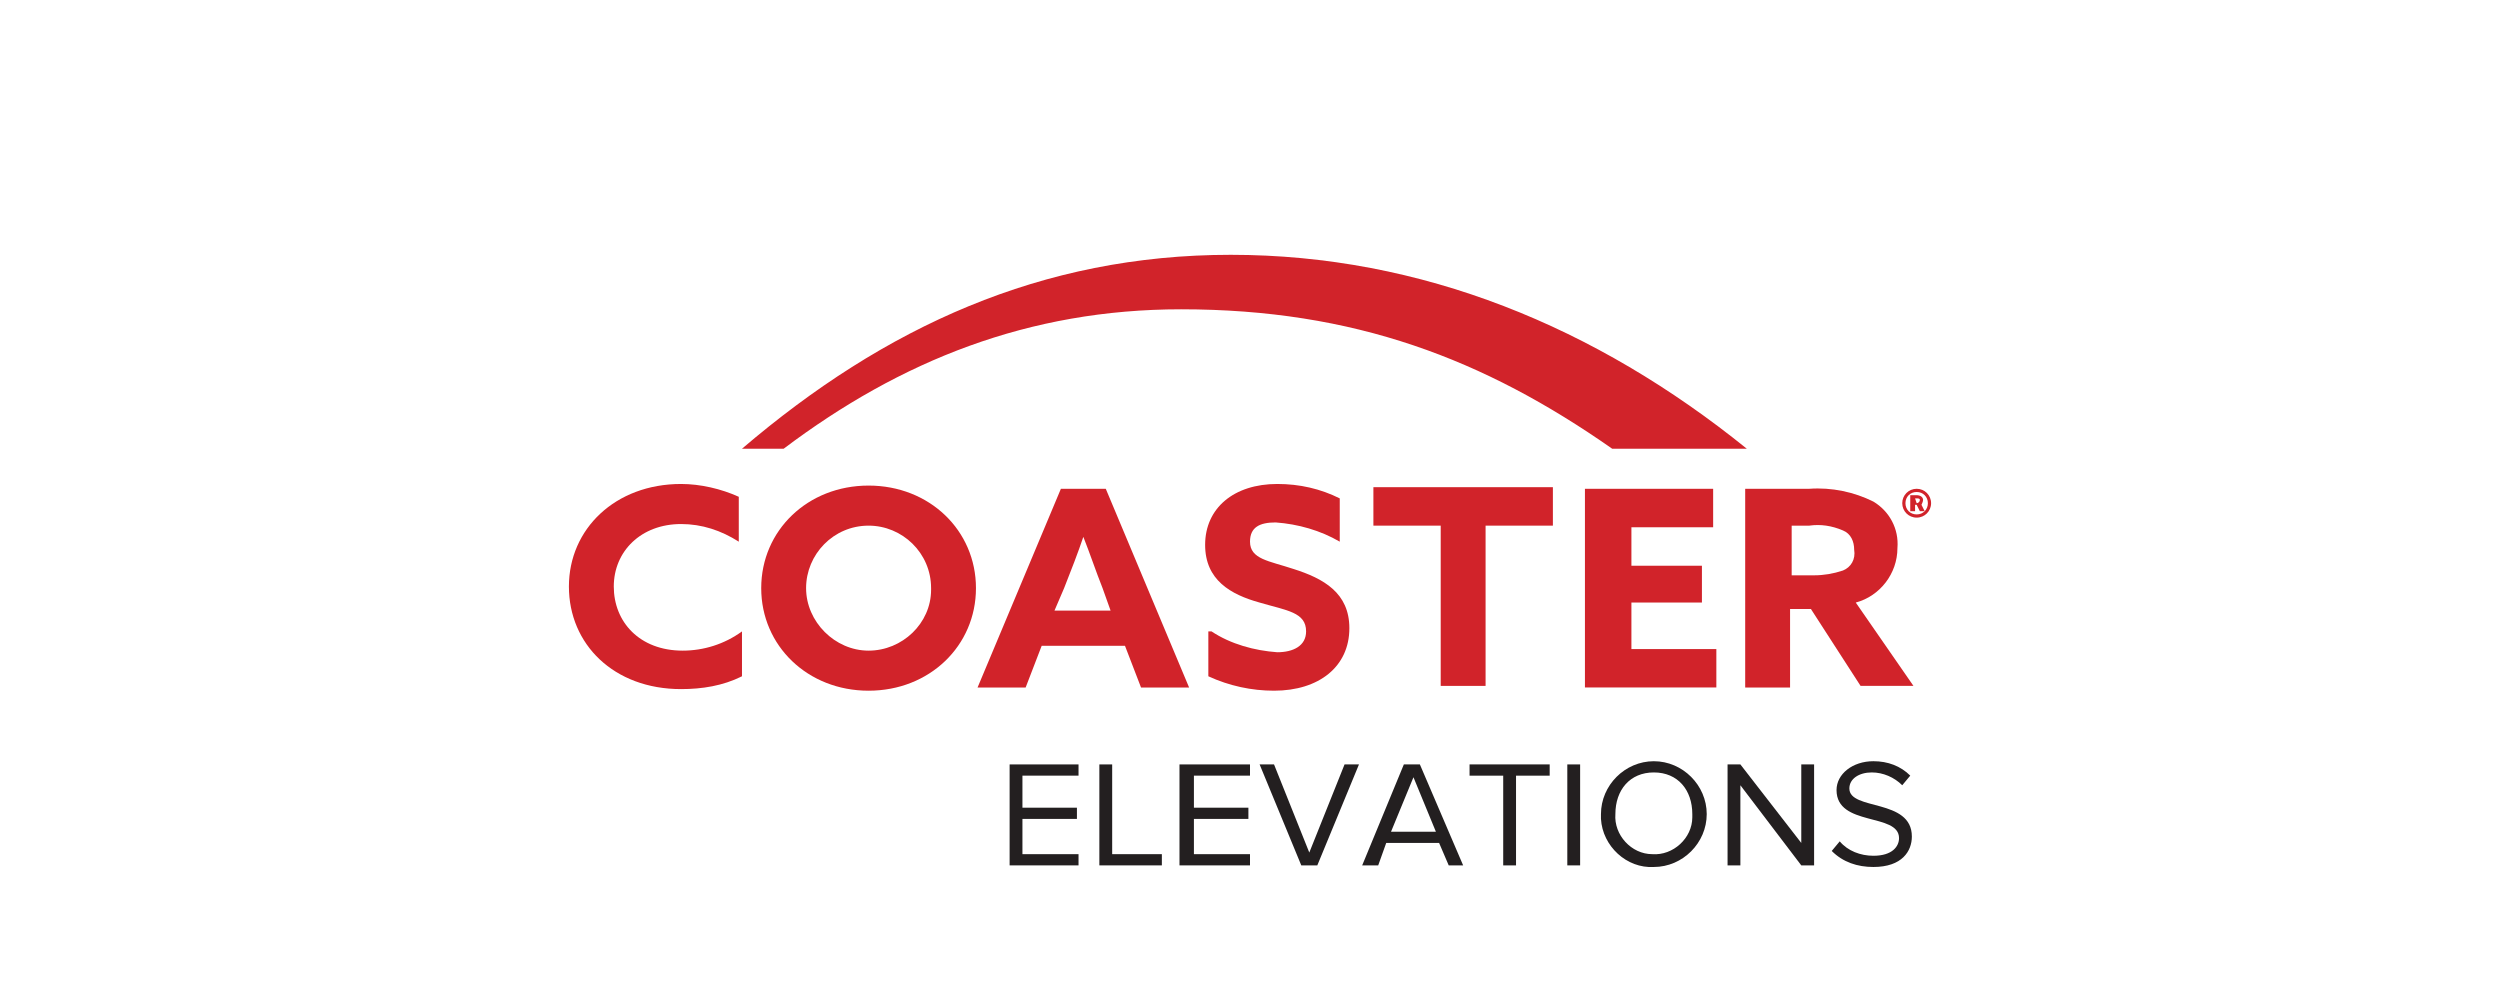 <?xml version="1.0" encoding="utf-8"?>
<!-- Generator: Adobe Illustrator 25.2.0, SVG Export Plug-In . SVG Version: 6.00 Build 0)  -->
<svg version="1.1" id="Calque_1" xmlns="http://www.w3.org/2000/svg" xmlns:xlink="http://www.w3.org/1999/xlink" x="0px" y="0px"
	 viewBox="0 0 156 62.4" style="enable-background:new 0 0 156 62.4;" xml:space="preserve">
<style type="text/css">
	.st0{fill:#231F20;}
	.st1{fill:#D1232A;}
</style>
<g>
	<g>
		<path class="st0" d="M63,54v-6.3h4.3v0.7h-3.5v2h3.4v0.7h-3.4v2.2h3.5V54H63z"/>
		<path class="st0" d="M68.6,54v-6.3h0.8v5.6h3.1V54H68.6z"/>
		<path class="st0" d="M73.6,54v-6.3H78v0.7h-3.5v2h3.4v0.7h-3.4v2.2H78V54H73.6z"/>
		<path class="st0" d="M81.2,54l-2.6-6.3h0.9l2.2,5.5l2.2-5.5h0.9L82.2,54H81.2z"/>
		<path class="st0" d="M90.4,54l-0.6-1.4h-3.3L86,54h-1l2.6-6.3h1l2.7,6.3H90.4z M88.2,48.5l-1.4,3.4h2.8L88.2,48.5z"/>
		<path class="st0" d="M93.8,54v-5.6h-2.1v-0.7h5v0.7h-2.1V54H93.8z"/>
		<path class="st0" d="M97.8,54v-6.3h0.8V54H97.8z"/>
		<path class="st0" d="M99.9,50.8c0-1.8,1.5-3.3,3.3-3.3s3.3,1.5,3.3,3.3s-1.5,3.3-3.3,3.3c-1.7,0.1-3.2-1.3-3.3-3
			C99.9,51,99.9,50.9,99.9,50.8z M105.6,50.8c0-1.5-0.9-2.6-2.4-2.6s-2.4,1.1-2.4,2.6c-0.1,1.3,1,2.5,2.3,2.5c1.3,0.1,2.5-1,2.5-2.3
			C105.6,51,105.6,50.9,105.6,50.8z"/>
		<path class="st0" d="M112.4,54l-3.8-5v5h-0.8v-6.3h0.8l3.8,4.9v-4.9h0.8V54H112.4z"/>
		<path class="st0" d="M114.3,53.1l0.5-0.6c0.5,0.6,1.3,0.9,2.1,0.9c1.2,0,1.6-0.6,1.6-1.1c0-1.6-3.9-0.7-3.9-3c0-1,1-1.8,2.3-1.8
			c0.9,0,1.7,0.3,2.3,0.9l-0.5,0.6c-0.5-0.5-1.2-0.8-1.9-0.8c-0.8,0-1.4,0.4-1.4,1c0,1.4,3.9,0.6,3.9,3c0,0.9-0.6,1.9-2.4,1.9
			C115.9,54.1,115,53.8,114.3,53.1L114.3,53.1z"/>
	</g>
	<g>
		<path class="st1" d="M76.8,15.9C65,15.9,55.2,20.4,46.3,28h2.6c7.3-5.5,15.3-8.7,24.8-8.7c10.8,0,18.9,3.1,26.9,8.7h8.4
			C99.6,20.4,88.7,15.9,76.8,15.9z"/>
		<path class="st1" d="M46.3,42.2c-1.2,0.6-2.5,0.8-3.8,0.8c-4.2,0-7-2.8-7-6.4c0-3.6,2.9-6.4,7-6.4c1.2,0,2.5,0.3,3.6,0.8v2.8
			c-1.1-0.7-2.3-1.1-3.6-1.1c-2.5,0-4.2,1.7-4.2,3.9s1.6,4,4.3,4c1.3,0,2.6-0.4,3.7-1.2V42.2z"/>
		<path class="st1" d="M47.5,36.7c0-3.6,2.9-6.4,6.7-6.4s6.7,2.8,6.7,6.4s-2.9,6.4-6.7,6.4S47.5,40.3,47.5,36.7z M58.1,36.7
			c0-2.2-1.8-3.9-3.9-3.9c-2.2,0-3.9,1.8-3.9,3.9c0,2.1,1.8,3.9,3.9,3.9c2.1,0,3.9-1.7,3.9-3.8C58.1,36.7,58.1,36.7,58.1,36.7z"/>
		<path class="st1" d="M66.2,30.5H69l5.2,12.4h-3l-1-2.6H65l-1,2.6h-3L66.2,30.5z M65.8,38.1h3.5l-0.5-1.4c-0.4-1-0.8-2.2-1.2-3.2
			l0,0c-0.3,0.9-0.8,2.2-1.2,3.2L65.8,38.1z"/>
		<path class="st1" d="M75.6,39.4c1.2,0.8,2.7,1.2,4.1,1.3c1,0,1.8-0.4,1.8-1.3c0-1.2-1.2-1.3-2.9-1.8c-1.8-0.5-3.4-1.4-3.4-3.6
			c0-2.3,1.8-3.8,4.5-3.8c1.4,0,2.7,0.3,3.9,0.9v2.7c-1.2-0.7-2.6-1.1-4-1.2c-1,0-1.6,0.3-1.6,1.2c0,1.1,1.2,1.2,2.7,1.7
			c1.9,0.6,3.5,1.5,3.5,3.7c0,2.4-1.9,3.9-4.7,3.9c-1.4,0-2.8-0.3-4.1-0.9v-2.8H75.6z"/>
		<path class="st1" d="M89.9,32.8h-4.2v-2.4h11.2v2.4h-4.2v10h-2.8V32.8z"/>
		<path class="st1" d="M108.9,30.5h4c1.4-0.1,2.8,0.2,4,0.8c1,0.6,1.6,1.7,1.5,2.9c0,1.6-1.1,3-2.6,3.4l3.6,5.2h-3.3L113,38h-1.3
			v4.9h-2.8L108.9,30.5z M113.2,35.9c0.6,0,1.2-0.1,1.8-0.3c0.5-0.2,0.8-0.7,0.7-1.3c0-0.5-0.2-1-0.7-1.2c-0.7-0.3-1.4-0.4-2.1-0.3
			h-1.1v3.1H113.2z"/>
		<path class="st1" d="M119.6,30.5c-0.5,0-0.9,0.4-0.9,0.9s0.4,0.9,0.9,0.9s0.9-0.4,0.9-0.9S120.1,30.5,119.6,30.5L119.6,30.5z
			 M119.6,32.1c-0.4,0-0.7-0.3-0.7-0.7s0.3-0.7,0.7-0.7c0.4,0,0.7,0.3,0.7,0.7C120.3,31.8,120,32.1,119.6,32.1L119.6,32.1z"/>
		<path class="st1" d="M120,31.2c0-0.2-0.2-0.3-0.4-0.3l0,0h-0.4v1h0.3v-0.4h0.1l0.2,0.4h0.3l-0.2-0.4C119.9,31.5,120,31.3,120,31.2
			z M119.6,31.4L119.6,31.4l-0.1-0.3h0.1c0.1,0,0.2,0,0.2,0.1S119.7,31.4,119.6,31.4z"/>
		<path class="st1" d="M98.9,30.5h8v2.4h-5.1v2.4h4.4v2.3h-4.4v2.9h5.3v2.4h-8.2L98.9,30.5z"/>
	</g>
</g>
</svg>
